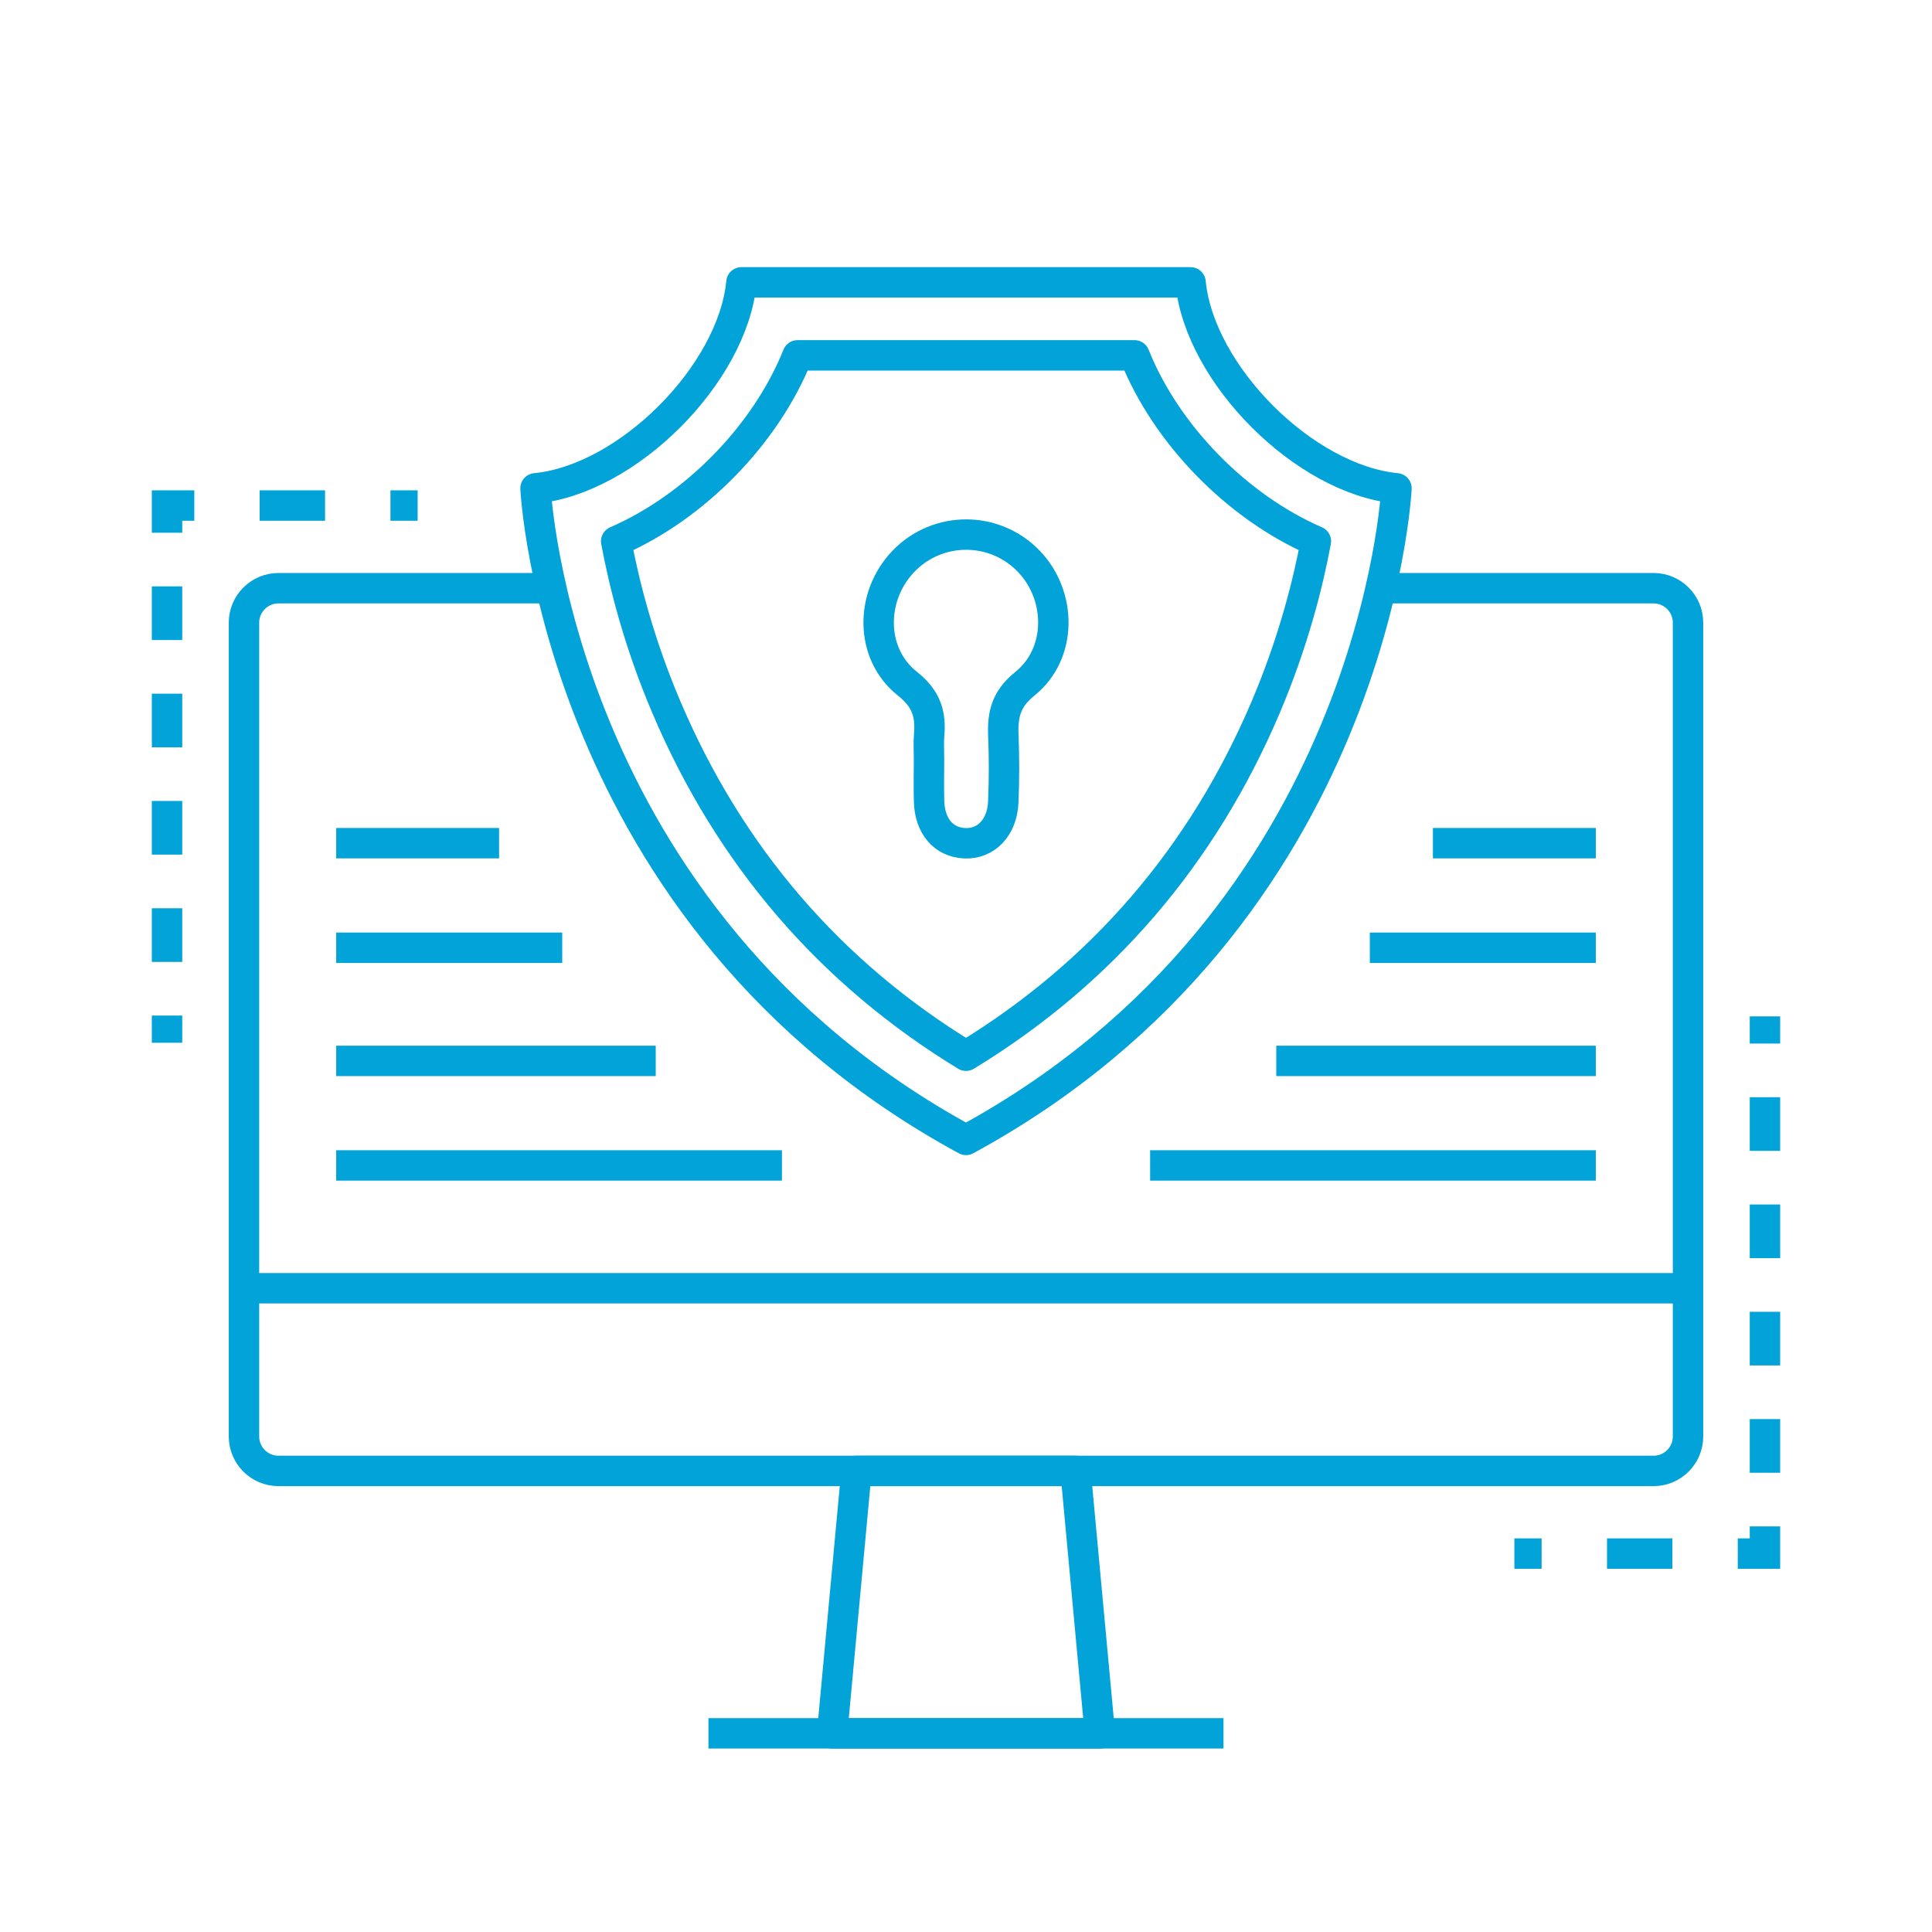 <?xml version="1.0" encoding="utf-8"?>
<!-- Generator: Adobe Illustrator 25.4.1, SVG Export Plug-In . SVG Version: 6.00 Build 0)  -->
<svg version="1.1" id="Layer_1" xmlns="http://www.w3.org/2000/svg" xmlns:xlink="http://www.w3.org/1999/xlink" x="0px" y="0px"
	 viewBox="0 0 317.62 317.62" style="enable-background:new 0 0 317.62 317.62;" xml:space="preserve">
<style type="text/css">
	.st0{fill:none;stroke:#01A3D8;stroke-width:5;stroke-linejoin:round;}
	.st1{fill:none;stroke:#01A3D8;stroke-width:5;stroke-linecap:round;stroke-linejoin:round;}
	.st2{fill:none;stroke:#01A3D8;stroke-width:5;stroke-miterlimit:10;}
	.st3{fill:none;stroke:#01A3D8;stroke-width:5;stroke-miterlimit:10;stroke-dasharray:9.57,9.57;}
	.st4{fill:none;stroke:#01A3D8;stroke-width:5;stroke-miterlimit:10;stroke-dasharray:9.289,9.289;}
	.st5{fill:none;stroke:#01A3D8;stroke-width:5;stroke-miterlimit:10;stroke-dasharray:10.751,10.751;}
	.st6{fill:none;stroke:#01A3D8;stroke-width:5;stroke-miterlimit:10;stroke-dasharray:8.82,8.82;}
</style>
<path class="st0" d="M226.99,96.7h44.85c3.13,0,5.67,2.54,5.67,5.67v133.78c0,3.13-2.54,5.67-5.67,5.67H45.78
	c-3.13,0-5.67-2.54-5.67-5.67V102.37c0-3.13,2.54-5.67,5.67-5.67h44.85"/>
<path class="st0" d="M158.81,46.42h36.92c1.46,15.12,18.73,32.4,33.85,33.86c0,0-3.35,70.48-70.77,107.12
	C91.39,150.76,88.04,80.28,88.04,80.28c15.12-1.46,32.39-18.74,33.85-33.86C121.89,46.42,158.81,46.42,158.81,46.42z"/>
<path class="st0" d="M158.81,173.56c-22.3-13.59-38.85-32.82-49.24-57.25c-4.62-10.86-7.03-20.62-8.27-27.33
	c12.95-5.62,24.61-17.54,29.82-30.56h55.39c5.21,13.03,16.88,24.94,29.82,30.56c-1.24,6.7-3.65,16.46-8.27,27.33
	C197.66,140.74,181.12,159.97,158.81,173.56z"/>
<path class="st0" d="M152.73,124.64c0-1.26-0.09-2.52,0.02-3.77c0.3-3.48-0.43-5.98-3.58-8.48c-6.22-4.94-6.15-14.39-0.64-20.12
	c5.62-5.84,14.96-5.85,20.59-0.01c5.47,5.67,5.53,15.2-0.63,20.15c-3.13,2.52-3.68,5.08-3.54,8.54c0.15,3.62,0.14,7.26-0.01,10.88
	c-0.17,4.23-2.85,6.97-6.37,6.8c-3.44-0.17-5.71-2.79-5.83-6.87C152.67,129.38,152.73,127.01,152.73,124.64z"/>
<polygon class="st0" points="180.82,284.96 136.8,284.96 140.8,241.82 176.82,241.82 "/>
<path class="st0" d="M116.47,284.96c0,0,84.17,0,84.67,0"/>
<path class="st0" d="M40.11,211.79c0,0,235.99,0,237.41,0"/>
<g>
	<line class="st0" x1="55.27" y1="155.81" x2="92.43" y2="155.81"/>
	<line class="st0" x1="55.27" y1="174.41" x2="107.8" y2="174.41"/>
	<line class="st0" x1="262.35" y1="155.81" x2="225.2" y2="155.81"/>
	<line class="st0" x1="55.27" y1="138.62" x2="82.05" y2="138.62"/>
	<line class="st0" x1="262.35" y1="138.62" x2="235.57" y2="138.62"/>
	<line class="st0" x1="262.35" y1="174.41" x2="209.82" y2="174.41"/>
	<line class="st0" x1="55.27" y1="191.6" x2="128.55" y2="191.6"/>
	<line class="st0" x1="262.35" y1="191.6" x2="189.08" y2="191.6"/>
</g>
<g>
	<g>
		<g>
			<line class="st2" x1="68.66" y1="83.11" x2="64.19" y2="83.11"/>
			<line class="st5" x1="53.44" y1="83.11" x2="37.31" y2="83.11"/>
			<polyline class="st2" points="31.94,83.11 27.46,83.11 27.46,87.58 			"/>
			<line class="st6" x1="27.46" y1="96.4" x2="27.46" y2="162.55"/>
			<line class="st2" x1="27.46" y1="166.96" x2="27.46" y2="171.43"/>
		</g>
	</g>
	<g>
		<g>
			<line class="st2" x1="248.96" y1="255.41" x2="253.44" y2="255.41"/>
			<line class="st5" x1="264.19" y1="255.41" x2="280.31" y2="255.41"/>
			<polyline class="st2" points="285.69,255.41 290.16,255.41 290.16,250.94 			"/>
			<line class="st6" x1="290.16" y1="242.12" x2="290.16" y2="175.97"/>
			<line class="st2" x1="290.16" y1="171.56" x2="290.16" y2="167.09"/>
		</g>
	</g>
</g>
</svg>
